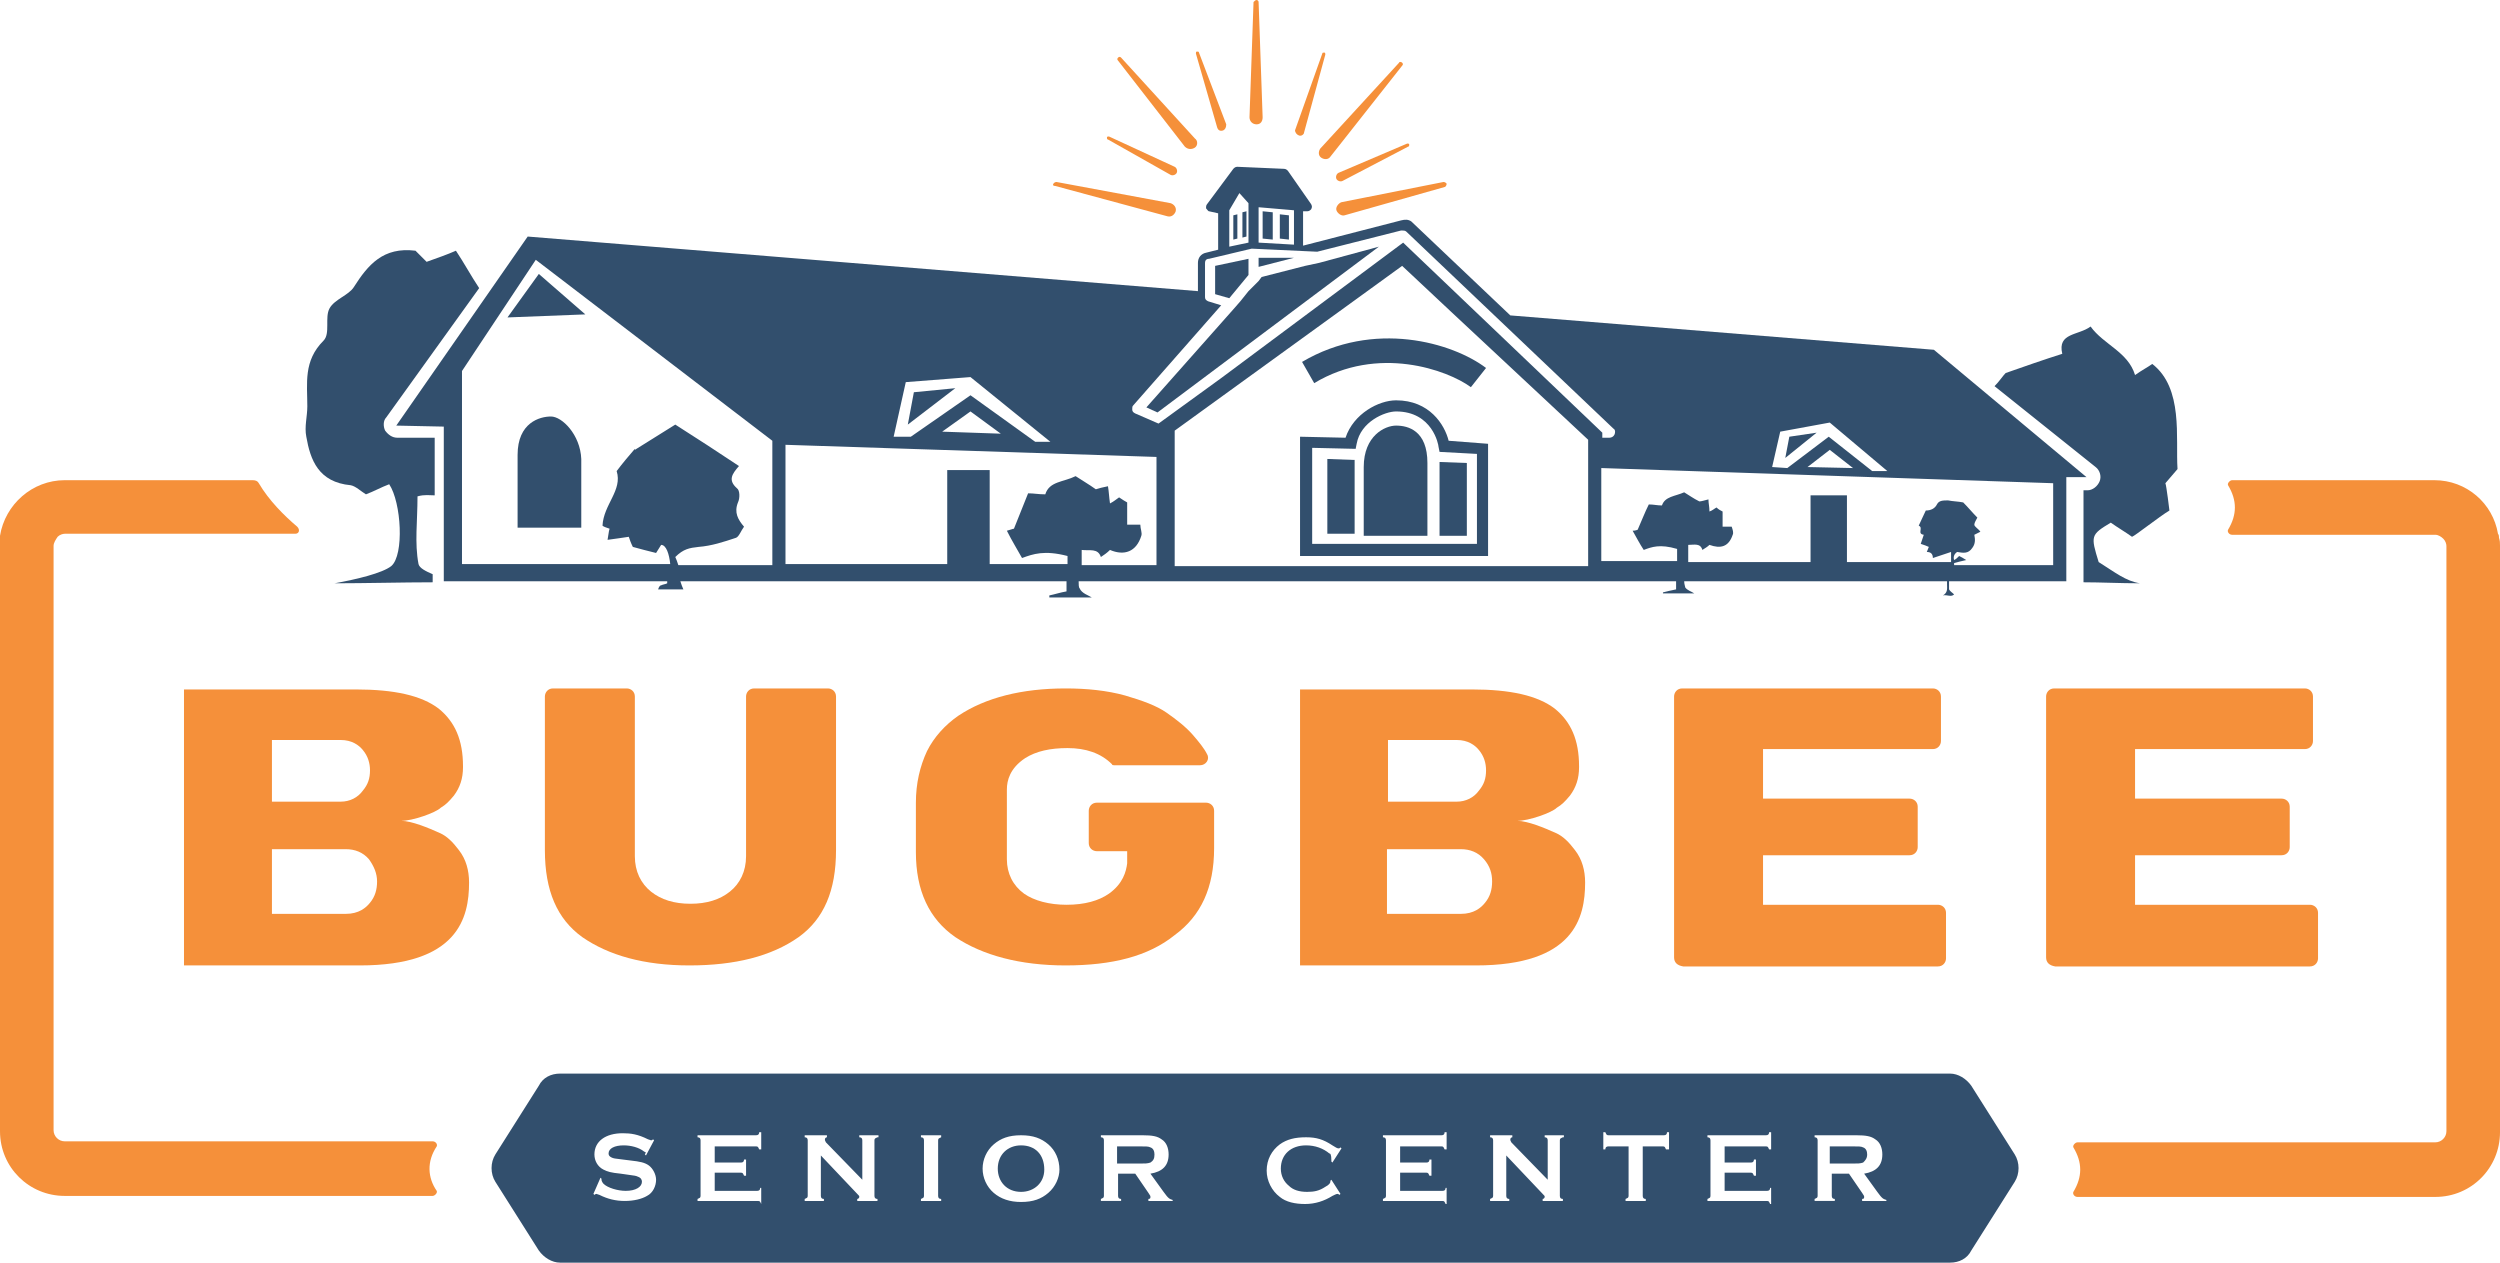 <?xml version="1.0" encoding="UTF-8"?> <!-- Generator: Adobe Illustrator 24.3.0, SVG Export Plug-In . SVG Version: 6.00 Build 0) --> <svg xmlns="http://www.w3.org/2000/svg" xmlns:xlink="http://www.w3.org/1999/xlink" version="1.1" id="Layer_4" x="0px" y="0px" viewBox="0 0 247.3 124.9" style="enable-background:new 0 0 247.3 124.9;" xml:space="preserve"> <style type="text/css"> .st0{fill:#324F6D;} .st1{fill:#F5903A;} </style> <g> <g> <path class="st0" d="M199.3,114.2l-4.3-6.8c-0.5-0.7-1.3-1.2-2.1-1.2H55.4c-0.9,0-1.7,0.4-2.1,1.2l-4.3,6.8 c-0.5,0.8-0.5,1.9,0,2.7l4.3,6.8c0.5,0.7,1.3,1.2,2.1,1.2h137.5c0.9,0,1.7-0.4,2.1-1.2l4.3-6.8C199.8,116.1,199.8,115,199.3,114.2 z M63.7,113.9c-0.5-0.4-1.3-0.6-2-0.6c-0.9,0-1.5,0.3-1.5,0.8c0,0.2,0.1,0.3,0.3,0.4c0.2,0.1,0.3,0.1,1.1,0.2l0.8,0.1 c0.9,0.1,1.4,0.2,1.8,0.5c0.4,0.3,0.7,0.9,0.7,1.4c0,0.6-0.3,1.3-0.9,1.6c-0.5,0.3-1.3,0.5-2.2,0.5c-0.9,0-1.7-0.2-2.5-0.6 c-0.3-0.1-0.3-0.1-0.3-0.1c0,0-0.1,0-0.2,0.1l-0.1-0.1l0.7-1.6l0.1,0.1c0,0,0,0.1,0,0.1c0,0.1,0.1,0.3,0.2,0.4 c0.4,0.4,1.4,0.7,2.2,0.7c1,0,1.6-0.4,1.6-0.9c0-0.2-0.1-0.4-0.4-0.5c-0.2-0.1-0.3-0.1-1-0.2l-0.7-0.1c-1-0.1-1.3-0.2-1.7-0.4 c-0.6-0.3-0.9-0.9-0.9-1.5c0-1.3,1.1-2.1,2.8-2.1c0.8,0,1.5,0.1,2.5,0.6c0.3,0.1,0.3,0.1,0.3,0.1c0.1,0,0.1,0,0.2-0.1l0.1,0.1 l-0.8,1.5l-0.1-0.1v-0.1C64,114.1,63.9,114,63.7,113.9z M75.4,119.1h-0.1c-0.1-0.2-0.1-0.3-0.3-0.3H69v-0.2 c0.2-0.1,0.3-0.1,0.3-0.3v-5.5c0-0.2-0.1-0.3-0.3-0.3v-0.2h5.8c0.2,0,0.3-0.1,0.3-0.3h0.2v1.7h-0.2c-0.1-0.2-0.1-0.3-0.3-0.3h-4.1 v1.6h2.6c0.2,0,0.3-0.1,0.3-0.3h0.2v1.6h-0.2c-0.1-0.2-0.1-0.3-0.3-0.3h-2.6v1.8h4.2c0.2,0,0.3-0.1,0.3-0.3h0.1V119.1z M86.8,112.5c-0.2,0.1-0.3,0.1-0.3,0.3v5.5c0,0.2,0.1,0.3,0.3,0.3v0.2h-2v-0.2c0.1,0,0.2-0.1,0.2-0.2c0-0.1,0-0.1-0.2-0.3 l-3.6-3.8v4c0,0.2,0.1,0.3,0.3,0.3v0.2h-1.9v-0.2c0.2-0.1,0.3-0.1,0.3-0.3v-5.5c0-0.2-0.1-0.3-0.3-0.3v-0.2h2.2v0.2 c-0.1,0-0.2,0.1-0.2,0.2c0,0.1,0,0.1,0.1,0.3l3.6,3.7v-3.9c0-0.2-0.1-0.3-0.3-0.3v-0.2h1.9V112.5z M93.1,112.5 c-0.2,0.1-0.3,0.1-0.3,0.3v5.5c0,0.2,0.1,0.3,0.3,0.3v0.2h-2v-0.2c0.2-0.1,0.3-0.1,0.3-0.3v-5.5c0-0.2-0.1-0.3-0.3-0.3v-0.2h2 V112.5z M103.7,118c-0.7,0.6-1.5,0.9-2.7,0.9c-1.1,0-2-0.3-2.7-0.9c-0.7-0.6-1.1-1.5-1.1-2.4c0-0.9,0.4-1.8,1.1-2.4 c0.7-0.6,1.5-0.9,2.7-0.9c1.2,0,2,0.3,2.7,0.9c0.7,0.6,1.1,1.5,1.1,2.5C104.8,116.5,104.4,117.4,103.7,118z M116,118.8h-2.4v-0.2 c0.2,0,0.2-0.1,0.2-0.2c0-0.1,0-0.1-0.2-0.4l-1.3-1.9h-1.7v2.2c0,0.2,0.1,0.3,0.3,0.3v0.2h-2v-0.2c0.2-0.1,0.3-0.1,0.3-0.3v-5.5 c0-0.2-0.1-0.3-0.3-0.3v-0.2h4.1c1,0,1.5,0.1,1.9,0.4c0.5,0.3,0.7,0.9,0.7,1.5c0,1.1-0.6,1.7-1.8,1.9l1.3,1.8 c0.5,0.7,0.6,0.7,0.9,0.8V118.8z M131.5,114.1c-0.6-0.5-1.4-0.8-2.3-0.8c-1.5,0-2.5,0.9-2.5,2.3c0,0.7,0.3,1.3,0.8,1.7 c0.4,0.4,1,0.6,1.8,0.6c0.7,0,1.2-0.1,1.8-0.5c0.4-0.2,0.5-0.4,0.5-0.5v-0.1l0.1-0.1l0.9,1.4l-0.1,0.1c-0.1-0.1-0.2-0.1-0.2-0.1 c-0.1,0-0.3,0.1-0.5,0.2c-0.8,0.5-1.7,0.8-2.7,0.8c-1,0-1.9-0.2-2.5-0.7c-0.8-0.6-1.3-1.6-1.3-2.6c0-1.1,0.5-2,1.3-2.6 c0.7-0.5,1.5-0.7,2.6-0.7c1,0,1.7,0.2,2.6,0.8c0.3,0.2,0.5,0.3,0.6,0.3c0.1,0,0.1,0,0.2-0.1l0.1,0.1l-0.9,1.4l-0.1-0.1v-0.1 C131.7,114.2,131.6,114.1,131.5,114.1z M143.2,119.1H143c-0.1-0.2-0.1-0.3-0.3-0.3h-5.9v-0.2c0.2-0.1,0.3-0.1,0.3-0.3v-5.5 c0-0.2-0.1-0.3-0.3-0.3v-0.2h5.8c0.2,0,0.3-0.1,0.3-0.3h0.2v1.7h-0.2c-0.1-0.2-0.1-0.3-0.3-0.3h-4.1v1.6h2.6 c0.2,0,0.3-0.1,0.3-0.3h0.2v1.6h-0.2c-0.1-0.2-0.1-0.3-0.3-0.3h-2.6v1.8h4.2c0.2,0,0.3-0.1,0.3-0.3h0.1V119.1z M154.6,112.5 c-0.2,0.1-0.3,0.1-0.3,0.3v5.5c0,0.2,0.1,0.3,0.3,0.3v0.2h-2v-0.2c0.1,0,0.2-0.1,0.2-0.2c0-0.1,0-0.1-0.2-0.3l-3.6-3.8v4 c0,0.2,0.1,0.3,0.3,0.3v0.2h-1.9v-0.2c0.2-0.1,0.3-0.1,0.3-0.3v-5.5c0-0.2-0.1-0.3-0.3-0.3v-0.2h2.2v0.2c-0.1,0-0.2,0.1-0.2,0.2 c0,0.1,0,0.1,0.1,0.3l3.6,3.7v-3.9c0-0.2-0.1-0.3-0.3-0.3v-0.2h1.9V112.5z M165,113.7h-0.2c-0.1-0.2-0.1-0.3-0.3-0.3h-2v4.9 c0,0.2,0.1,0.3,0.3,0.3v0.2h-2v-0.2c0.2-0.1,0.3-0.1,0.3-0.3v-4.9h-2c-0.2,0-0.3,0.1-0.3,0.3h-0.2V112h0.2 c0.1,0.2,0.1,0.3,0.3,0.3h5.5c0.2,0,0.3-0.1,0.3-0.3h0.2V113.7z M175.2,119.1h-0.1c-0.1-0.2-0.1-0.3-0.3-0.3h-5.9v-0.2 c0.2-0.1,0.3-0.1,0.3-0.3v-5.5c0-0.2-0.1-0.3-0.3-0.3v-0.2h5.8c0.2,0,0.3-0.1,0.3-0.3h0.2v1.7H175c-0.1-0.2-0.1-0.3-0.3-0.3h-4.1 v1.6h2.6c0.2,0,0.3-0.1,0.3-0.3h0.2v1.6h-0.2c-0.1-0.2-0.1-0.3-0.3-0.3h-2.6v1.8h4.2c0.2,0,0.3-0.1,0.3-0.3h0.1V119.1z M186.5,118.8h-2.3v-0.2c0.2,0,0.2-0.1,0.2-0.2c0-0.1,0-0.1-0.2-0.4l-1.3-1.9h-1.7v2.2c0,0.2,0.1,0.3,0.3,0.3v0.2h-2v-0.2 c0.2-0.1,0.3-0.1,0.3-0.3v-5.5c0-0.2-0.1-0.3-0.3-0.3v-0.2h4.1c1,0,1.5,0.1,1.9,0.4c0.5,0.3,0.7,0.9,0.7,1.5 c0,1.1-0.6,1.7-1.8,1.9l1.3,1.8c0.5,0.7,0.6,0.7,0.9,0.8V118.8z"></path> </g> </g> <path class="st1" d="M68.2,95.5c-4.5,0-8-1-10.6-2.8c-2.5-1.8-3.7-4.6-3.7-8.6V68.9c0-0.4,0.3-0.8,0.8-0.8l7.3,0 c0.4,0,0.8,0.3,0.8,0.8c0,3.2,0,15.8,0,15.8c0,1.5,0.6,2.7,1.6,3.5c1,0.8,2.3,1.2,3.9,1.2c1.6,0,2.9-0.4,3.9-1.2 c1-0.8,1.6-2,1.6-3.5l0-15.8c0-0.4,0.3-0.8,0.8-0.8l7.3,0c0.4,0,0.8,0.3,0.8,0.8c0,3.2,0,15.2,0,15.2c0,4-1.2,6.8-3.7,8.6 C76.3,94.6,72.7,95.5,68.2,95.5z"></path> <path class="st1" d="M105.4,95.5c-4.5,0-8.2-1-10.9-2.8c-2.6-1.8-3.9-4.6-3.9-8.4v-4.9c0-1.9,0.4-3.6,1.1-5.1 c0.7-1.4,1.8-2.6,3.1-3.5c2.7-1.8,6.3-2.7,10.6-2.7c2.1,0,4.1,0.2,5.9,0.7c1.7,0.5,3.1,1,4.1,1.7c1,0.7,1.9,1.4,2.6,2.2 c0.6,0.7,1.1,1.3,1.4,1.9c0.3,0.5-0.1,1.1-0.7,1.1l-8.3,0c-0.3,0-0.4,0-0.4-0.1c-1.1-1.1-2.6-1.6-4.4-1.6c-1.7,0-3.1,0.3-4.2,1 c-1.5,1-1.8,2.2-1.8,3.1V85c0,1.4,0.6,2.6,1.7,3.4c1,0.7,2.5,1.1,4.2,1.1c1.8,0,3.2-0.4,4.2-1.1c1.4-1,1.7-2.2,1.8-3l0-1.2h-3 c-0.4,0-0.8-0.3-0.8-0.8l0-3.2c0-0.4,0.3-0.8,0.8-0.8l10.8,0c0.4,0,0.8,0.3,0.8,0.8l0,3.7c0,3.9-1.3,6.7-3.9,8.6 C113.6,94.6,110,95.5,105.4,95.5z"></path> <path class="st1" d="M165.6,94.7l0-25.8c0-0.4,0.3-0.8,0.8-0.8l24.8,0c0.4,0,0.8,0.3,0.8,0.8l0,4.4c0,0.4-0.3,0.8-0.8,0.8l-16.8,0 v4.9h14.5c0.4,0,0.8,0.3,0.8,0.8l0,4c0,0.4-0.3,0.8-0.8,0.8l-14.5,0v4.9h17.3c0.4,0,0.8,0.3,0.8,0.8l0,4.5c0,0.4-0.3,0.8-0.8,0.8 h-25.2C165.9,95.5,165.6,95.2,165.6,94.7z"></path> <path class="st1" d="M202.4,94.7l0-25.8c0-0.4,0.3-0.8,0.8-0.8l24.8,0c0.4,0,0.8,0.3,0.8,0.8l0,4.4c0,0.4-0.3,0.8-0.8,0.8l-16.8,0 v4.9h14.5c0.4,0,0.8,0.3,0.8,0.8l0,4c0,0.4-0.3,0.8-0.8,0.8l-14.5,0v4.9h17.3c0.4,0,0.8,0.3,0.8,0.8l0,4.5c0,0.4-0.3,0.8-0.8,0.8 h-25.2C202.7,95.5,202.4,95.2,202.4,94.7z"></path> <g> <path class="st0" d="M114.2,114.2c0-0.3-0.1-0.6-0.4-0.7c-0.2-0.1-0.4-0.1-1.1-0.1h-2.2v1.7h2.2c0.6,0,0.8,0,1.1-0.1 C114.1,114.8,114.2,114.6,114.2,114.2z"></path> </g> <g> <path class="st0" d="M101,113.3c-1.3,0-2.3,0.9-2.3,2.3c0,1.3,0.9,2.3,2.3,2.3c1.3,0,2.3-0.9,2.3-2.2 C103.3,114.2,102.4,113.3,101,113.3z"></path> </g> <g> <path class="st0" d="M184.7,114.2c0-0.3-0.1-0.6-0.4-0.7c-0.2-0.1-0.4-0.1-1.1-0.1h-2.2v1.7h2.2c0.6,0,0.8,0,1.1-0.1 C184.5,114.8,184.7,114.6,184.7,114.2z"></path> </g> <path class="st1" d="M43.2,113.4c0.1-0.2-0.1-0.5-0.4-0.5H6.4c-0.6,0-1.1-0.5-1.1-1.1V54c0-0.3,0.2-0.6,0.4-0.9 c0.2-0.2,0.5-0.3,0.7-0.3c0,0,18,0,22.8,0c0.4,0,0.5-0.4,0.2-0.7c-1.3-1.1-2.8-2.6-3.8-4.3c-0.1-0.2-0.3-0.3-0.6-0.3H6.4 c-3.2,0-5.9,2.4-6.4,5.5C0,53.3,0,53.7,0,54v57.9c0,3.6,2.9,6.4,6.4,6.4h36.4c0.2,0,0.5-0.3,0.4-0.5 C42.3,116.5,42.2,114.9,43.2,113.4z"></path> <path class="st1" d="M247.2,53.2c0-0.1,0-0.3-0.1-0.4c-0.5-3-3.1-5.3-6.3-5.3c0,0,0,0,0,0h-18.5c0,0,0,0,0,0h-1.5 c-0.2,0-0.5,0.3-0.4,0.5c0.9,1.5,0.9,2.9,0,4.4c-0.1,0.2,0.1,0.5,0.4,0.5l20.1,0c0.3,0,0.6,0.2,0.8,0.4c0.2,0.2,0.3,0.5,0.3,0.7 v57.9c0,0.6-0.5,1.1-1.1,1.1h-35.4c-0.2,0-0.5,0.3-0.4,0.5c0.9,1.5,0.9,2.9,0,4.4c-0.1,0.2,0.1,0.5,0.4,0.5h35.4 c3.6,0,6.4-2.9,6.4-6.4V54C247.3,53.7,247.3,53.5,247.2,53.2z"></path> <path class="st1" d="M155.8,84.1c-0.6-0.8-1.2-1.4-1.9-1.7c-1.1-0.5-2.8-1.2-3.8-1.2c1.1,0,3.4-0.8,3.9-1.3c0,0,0,0,0,0 c0.5-0.3,0.8-0.6,1.3-1.2c0.6-0.8,0.9-1.7,0.9-2.8v-0.1c0-2.6-0.8-4.4-2.4-5.7c-1.7-1.3-4.4-1.9-8.2-1.9l-17,0l0,27.3H146 c9.7,0,10.8-4.7,10.8-8.2C156.8,86.1,156.5,85,155.8,84.1z M137.3,73.2h6.8c1.1,0,1.8,0.5,2.2,1c0.5,0.6,0.7,1.3,0.7,2 c0,0.8-0.2,1.4-0.7,2c-0.5,0.7-1.3,1.1-2.2,1.1h-6.8V73.2z M147.6,87.2c0,0.8-0.2,1.5-0.7,2.1c-0.4,0.5-1.1,1.1-2.4,1.1h-7.3v-6.4 h7.3c0.9,0,1.7,0.3,2.3,1C147.4,85.7,147.6,86.4,147.6,87.2L147.6,87.2z"></path> <path class="st1" d="M45.4,84.1c-0.6-0.8-1.2-1.4-1.9-1.7c-1.1-0.5-2.8-1.2-3.8-1.2c1.1,0,3.4-0.8,3.9-1.3c0,0,0,0,0,0 c0.5-0.3,0.8-0.6,1.3-1.2c0.6-0.8,0.9-1.7,0.9-2.8v-0.1c0-2.6-0.8-4.4-2.4-5.7c-1.7-1.3-4.4-1.9-8.2-1.9l-17,0l0,27.3h17.4 c9.7,0,10.8-4.7,10.8-8.2C46.4,86.1,46.1,85,45.4,84.1z M26.9,73.2h6.8c1.1,0,1.8,0.5,2.2,1c0.5,0.6,0.7,1.3,0.7,2 c0,0.8-0.2,1.4-0.7,2c-0.5,0.7-1.3,1.1-2.2,1.1h-6.8V73.2z M37.3,87.2c0,0.8-0.2,1.5-0.7,2.1c-0.4,0.5-1.1,1.1-2.4,1.1h-7.3v-6.4 h7.3c0.9,0,1.7,0.3,2.3,1C37,85.7,37.3,86.4,37.3,87.2L37.3,87.2z"></path> <g> <path class="st0" d="M208.8,51.7c0.7,0.5,1.4,0.9,2.1,1.4c0.3-0.1,2.7-2,3.7-2.6c0,0-0.3-2.5-0.4-2.7l1.2-1.4 c-0.2-3.1,0.6-8-2.5-10.4c-0.4,0.3-1,0.6-1.7,1.1c-0.7-2.3-3.1-3-4.4-4.8c-1.2,0.9-3.3,0.6-2.8,2.7c-1.9,0.6-3.6,1.2-5.6,1.9 c-0.3,0.3-0.6,0.8-1.1,1.3l10,8c0.4,0.3,0.6,0.9,0.4,1.4c-0.2,0.5-0.7,0.9-1.2,0.9h-0.4v9.1c1.7,0,3.6,0.1,5.6,0.1 c-1.4-0.2-2.5-1.1-4.1-2.1C206.8,53,206.8,52.9,208.8,51.7z"></path> </g> <g> <path class="st1" d="M132.4,17.1c-0.2,0.1-0.3,0.4-0.2,0.6c0.1,0.2,0.4,0.3,0.6,0.2l6.5-3.4c0.1,0,0.1-0.1,0.1-0.2 c0-0.1-0.1-0.1-0.2-0.1L132.4,17.1C132.4,17.1,132.4,17.1,132.4,17.1z"></path> </g> <g> <path class="st1" d="M128.5,13.4c0.2,0.1,0.5-0.1,0.5-0.3l2.1-7.7c0-0.1,0-0.2-0.1-0.2c-0.1,0-0.2,0-0.2,0.1l-2.7,7.6c0,0,0,0,0,0 C128.1,13,128.2,13.3,128.5,13.4z"></path> </g> <g> <path class="st1" d="M120.4,12.6C120.4,12.6,120.4,12.6,120.4,12.6c0.1,0.3,0.3,0.4,0.6,0.3c0.2-0.1,0.3-0.3,0.3-0.6l-2.7-7.1 c0-0.1-0.1-0.1-0.2-0.1c-0.1,0-0.1,0.1-0.1,0.2L120.4,12.6z"></path> </g> <g> <path class="st1" d="M109.6,13.8l6.2,3.5c0,0,0,0,0,0c0.2,0.1,0.5,0,0.6-0.2c0.1-0.2,0-0.5-0.2-0.6l-6.5-3c-0.1,0-0.2,0-0.2,0.1 C109.5,13.7,109.5,13.8,109.6,13.8z"></path> </g> <g> <path class="st1" d="M104.4,18.4l11.1,3c0,0,0,0,0,0c0.4,0.1,0.7-0.2,0.8-0.5c0.1-0.4-0.2-0.7-0.5-0.8L104.5,18 c-0.1,0-0.3,0.1-0.3,0.2C104.1,18.3,104.2,18.4,104.4,18.4z"></path> </g> <g> <path class="st1" d="M117.2,14.5C117.3,14.5,117.3,14.5,117.2,14.5c0.3,0.3,0.7,0.3,1,0.1c0.3-0.2,0.3-0.7,0-0.9l-7.3-8 c-0.1-0.1-0.2-0.1-0.3,0c-0.1,0.1-0.1,0.2,0,0.3L117.2,14.5z"></path> </g> <g> <path class="st1" d="M124.3,12.3c0.4,0,0.6-0.3,0.6-0.7l-0.4-11.4c0-0.1-0.1-0.2-0.2-0.2c-0.1,0-0.2,0.1-0.3,0.2l-0.4,11.4 c0,0,0,0,0,0C123.6,12,123.9,12.3,124.3,12.3z"></path> </g> <g> <path class="st1" d="M130.6,14.7c-0.2,0.3-0.2,0.7,0.1,0.9c0.3,0.2,0.7,0.2,0.9-0.1l7.1-9c0.1-0.1,0.1-0.2,0-0.3 c-0.1-0.1-0.3-0.1-0.3,0L130.6,14.7C130.6,14.7,130.6,14.7,130.6,14.7z"></path> </g> <g> <path class="st1" d="M132.7,20c-0.3,0.1-0.6,0.5-0.5,0.8c0.1,0.3,0.5,0.6,0.8,0.5l9.9-2.8c0.1,0,0.2-0.2,0.2-0.3 c0-0.1-0.2-0.2-0.3-0.2L132.7,20C132.8,20,132.8,20,132.7,20z"></path> </g> <g> <path class="st0" d="M138.1,42.1c-1.1,0-3.2,1-3.2,4.1c0,2.8,0,6.8,0,6.8h6.3c0,0,0-4,0-7.2C141.2,42.6,139.3,42.1,138.1,42.1z"></path> </g> <g> <polygon class="st0" points="131.3,52.8 134,52.8 134,45.5 131.3,45.4 "></polygon> </g> <g> <polygon class="st0" points="145.1,45.8 142.4,45.7 142.4,53 145.1,53 "></polygon> </g> <g> <g> <path class="st0" d="M138.1,39.6C138.1,39.6,138.1,39.6,138.1,39.6c-1.7,0-4.2,1.3-5,3.7l-4.5-0.1V55h18.6V43.9l-3.9-0.3 C142.9,42,141.4,39.6,138.1,39.6z M146.1,53.8h-16.3v-9.5l4.3,0.1l0.1-0.5c0.4-2.2,2.8-3.2,3.9-3.2c0,0,0,0,0,0 c3.6,0,4.2,3.3,4.2,3.5l0.1,0.5l3.7,0.2V53.8z"></path> </g> </g> <g> <polygon class="st0" points="57.9,31.1 53.3,27.1 50.2,31.4 "></polygon> </g> <g> <path class="st0" d="M54.5,41.2c-1.1,0-3.3,0.6-3.3,3.8c0,3.2,0,7.2,0,7.2h6.3c0,0,0-4,0-6.8C57.4,43,55.6,41.2,54.5,41.2z"></path> </g> <g> <polygon class="st0" points="124.9,23.6 125.9,23.7 125.9,21 124.9,20.9 "></polygon> </g> <g> <polygon class="st0" points="126.6,23.6 127.5,23.7 127.5,21.3 126.6,21.2 "></polygon> </g> <g> <polygon class="st0" points="122.9,23.5 123.3,23.4 123.3,20.9 122.9,21 "></polygon> </g> <g> <polygon class="st0" points="122,23.7 122.4,23.6 122.4,21.2 122,21.3 "></polygon> </g> <g> <path class="st0" d="M128.8,35.8l1.2,2.1c6.3-3.8,13.2-1.3,15.5,0.4l1.5-1.9C143.7,33.9,135.9,31.6,128.8,35.8z"></path> </g> <g> <polygon class="st0" points="90.4,38.8 89.8,42 94.5,38.4 "></polygon> </g> <g> <g> <path class="st0" d="M206.4,47.2l-15.1-12.6l-41.9-3.4l-9.8-9.3c-0.3-0.2-0.6-0.2-1-0.1l-9.7,2.5l0-3.4c0,0,0,0,0,0l0.4,0 c0.2,0,0.3-0.1,0.4-0.2c0.1-0.2,0.1-0.3,0-0.5l-2.3-3.3c-0.1-0.1-0.2-0.2-0.4-0.2l-4.6-0.2c-0.2,0-0.3,0.1-0.4,0.2l-2.6,3.5 c-0.1,0.1-0.1,0.3-0.1,0.4c0.1,0.1,0.2,0.3,0.3,0.3l0.9,0.2v3.6l-1.2,0.3c-0.5,0.1-0.8,0.5-0.8,1v2.8l-66.3-5.4l-13,18.7l4.7,0.1 v15.3h22.1c0,0.1,0,0.1,0,0.2c-0.2,0.1-0.4,0.1-0.6,0.2c-0.1,0-0.2,0.1-0.3,0.4c0.9,0,1.7,0,2.5,0c-0.1-0.2-0.2-0.5-0.3-0.8h38.2 c0,0.4,0,0.8,0,1c-0.6,0.1-1.2,0.3-1.7,0.4c0,0.1,0,0.1,0,0.2c1.4,0,2.9,0,4.2,0c-0.3-0.2-1-0.4-1.2-0.9c-0.1-0.1-0.1-0.4-0.1-0.7 h7.6h44h7.5c0,0.4,0,0.7,0,0.8c-0.5,0.1-0.9,0.2-1.3,0.3c0,0,0,0.1,0,0.1c1.1,0,2.1,0,3.1,0c-0.3-0.2-0.7-0.3-0.9-0.6 c0-0.1-0.1-0.3-0.1-0.6h26c0,0.1,0,0.2,0,0.3c0,0.4,0.1,0.8-0.4,1.1c0.4-0.1,0.8,0.2,1.1-0.1c-0.2-0.2-0.4-0.3-0.5-0.5 c0-0.2,0-0.5,0-0.8h11.6V47.2l0,0v0L206.4,47.2z M176.1,42.7l4.9-0.9l5.7,4.8l-1.5,0l-4.3-3.4l-4.1,3.1l-1.5-0.1L176.1,42.7z M183.3,46.3l-4.5-0.1l2.2-1.7L183.3,46.3z M124.5,20.5l3.5,0.3v3.4l-3.5-0.2V20.5z M121.6,20.8l1-1.7l0.9,1V24l-1.9,0.4V20.8z M89.6,37.8l6.4-0.5l7.9,6.4h-1.5L96,39.1l-5.9,4.1l-0.5,0v0l-1.2,0L89.6,37.8z M99,42.9l-5.8-0.2l2.8-2L99,42.9z M76.4,55.9h-9.3 c-0.1-0.3-0.2-0.6-0.3-0.8c0.8-0.8,1.4-0.9,2.3-1c1.3-0.1,2.5-0.5,3.7-0.9c0.3-0.1,0.5-0.7,0.8-1.1c-0.6-0.7-1-1.4-0.6-2.4 c0.2-0.4,0.2-1.2-0.1-1.4c-0.9-0.8-0.5-1.4,0.2-2.2c-2.1-1.4-4.1-2.7-6.3-4.1c-1.3,0.8-2.7,1.7-4,2.5c0,0,0-0.1,0-0.1 c-0.6,0.7-1.2,1.4-1.8,2.2c0.6,1.9-1.3,3.3-1.4,5.4c0.1,0.1,0.4,0.2,0.7,0.3c-0.1,0.3-0.1,0.6-0.2,1.1c0.8-0.1,1.4-0.2,2.1-0.3 c0.1,0.3,0.2,0.6,0.4,1c0.7,0.2,1.5,0.4,2.3,0.6c0.2-0.3,0.3-0.5,0.5-0.8c0.5,0,0.8,0.9,0.9,1.9H45.7V36.7l7.3-11l23.4,17.9V55.9z M114.6,55.9H107c0-0.7,0-1.3,0-1.5c0.8,0.1,1.6-0.2,1.9,0.7c0.3-0.2,0.6-0.4,0.9-0.7c1.4,0.6,2.6,0.2,3.1-1.4 c0.1-0.3-0.1-0.7-0.1-1.1c-0.5,0-1,0-1.3,0c0-0.7,0-1.4,0-2.2c-0.2-0.1-0.5-0.3-0.8-0.5c-0.3,0.2-0.5,0.4-0.9,0.6 c-0.1-0.7-0.1-1.1-0.2-1.7c-0.5,0.1-0.9,0.2-1.2,0.3c-0.7-0.5-1.4-0.9-2-1.3c-1.2,0.6-2.6,0.5-3,1.8c-0.7,0-1.1-0.1-1.7-0.1 c-0.5,1.2-0.9,2.3-1.4,3.5c-0.1,0-0.3,0.1-0.7,0.2c0.5,1,1,1.8,1.5,2.7c1.1-0.4,2.2-0.8,4.5-0.2c0,0.1,0,0.4,0,0.8h-7.7v-9.3h-4.2 v9.3h-16V44l36.7,1.2V55.9z M157.1,45.7v10.3h-40.9V44.3v-1.7L133.6,30l5.1-3.7l4.8,4.5l13.6,12.7V45.7z M138.8,24l-18,13.4 l-6.2,4.5l-2.3-1c-0.2-0.1-0.3-0.2-0.3-0.4c0-0.2,0-0.3,0.1-0.4l8.7-9.9l-1.3-0.4c-0.2-0.1-0.3-0.2-0.3-0.4V26 c0-0.2,0.1-0.4,0.4-0.4l4.2-1c0,0,0.1,0,0.1,0l6.4,0.3l8.3-2.1c0.2,0,0.4,0,0.5,0.1l20.5,19.5c0.2,0.1,0.2,0.4,0.1,0.6 c-0.1,0.2-0.3,0.3-0.5,0.3h-0.7v-0.5L138.8,24z M203.3,55.9h-10c0-0.1,0-0.1,0-0.2c0.4-0.1,0.7-0.2,1.2-0.3 c-0.3-0.2-0.5-0.3-0.7-0.4c-0.2,0.2-0.3,0.3-0.5,0.4c-0.1-0.3,0-0.6,0.3-0.8c0.6,0.1,1.1,0.2,1.5-0.4c0.3-0.4,0.3-0.8,0.2-1.3 c0.2-0.1,0.4-0.2,0.6-0.3c-0.2-0.3-0.6-0.5-0.6-0.7c0-0.2,0.2-0.5,0.3-0.7c-0.5-0.5-0.9-1-1.4-1.5c-0.5-0.1-1-0.1-1.5-0.2 c-0.5,0-0.9,0-1.1,0.4c-0.2,0.4-0.6,0.6-1.1,0.6c-0.3,0.6-0.5,1.1-0.7,1.5c0.5,0.2-0.2,0.8,0.5,0.9c-0.1,0.3-0.2,0.6-0.3,0.9 c0.3,0.1,0.6,0.2,0.8,0.3c-0.1,0.2-0.1,0.3-0.2,0.5c0.4,0,0.6,0.2,0.6,0.6c0.6-0.2,1.2-0.4,1.8-0.6c0,0.3,0,0.7,0,1h-10.3v-6.6 h-3.6v6.6h-12.1c0-0.8,0-1.5,0-1.7c0.6,0,1.2-0.2,1.4,0.5c0.3-0.2,0.5-0.3,0.7-0.5c1.1,0.4,1.9,0.2,2.3-1c0.1-0.2,0-0.5-0.1-0.8 c-0.4,0-0.7,0-0.9,0c0-0.5,0-1,0-1.5c-0.2-0.1-0.4-0.2-0.6-0.4c-0.2,0.1-0.4,0.3-0.7,0.4c0-0.5-0.1-0.8-0.1-1.2 c-0.4,0.1-0.7,0.2-0.9,0.2c-0.6-0.3-1-0.6-1.5-0.9c-0.9,0.4-1.9,0.4-2.2,1.3c-0.5,0-0.8-0.1-1.3-0.1c-0.4,0.8-0.7,1.6-1.1,2.5 c0,0-0.2,0.1-0.5,0.1c0.4,0.7,0.7,1.3,1.1,1.9c0.8-0.3,1.6-0.6,3.3-0.1c0,0.1,0,0.6,0,1.2h-7.5v-9.2l44.7,1.5V55.9z"></path> </g> </g> <g> <polygon class="st0" points="177,43.2 176.6,45.3 179.7,42.8 "></polygon> </g> <g> <polygon class="st0" points="129.1,26.3 124.8,27.4 124.5,27.8 123.5,28.8 122.7,29.8 122,30.6 113.4,40.3 114.5,40.8 136.4,24.4 130.5,26 "></polygon> </g> <g> <polygon class="st0" points="124.5,25.5 124.5,26.4 128,25.5 "></polygon> </g> <g> <polygon class="st0" points="123.5,27.2 123.5,25.6 120.2,26.3 120.2,29.1 121.6,29.5 "></polygon> </g> <g> <path class="st0" d="M38.1,42.6c-0.2-0.4-0.2-1,0.1-1.3l9.2-12.8c-0.8-1.2-1.5-2.5-2.3-3.7c-0.9,0.4-1.8,0.7-2.9,1.1 c-0.3-0.3-0.7-0.7-1.1-1.1c-3.2-0.4-4.7,1.4-6.1,3.6c-0.5,0.8-1.9,1.2-2.4,2.1c-0.5,0.9,0.1,2.5-0.6,3.2c-2,2-1.6,4.2-1.6,6.5 c0,1-0.3,2-0.1,3c0.4,2.3,1.2,4.5,4.4,4.8c0.5,0.1,1,0.6,1.5,0.9c0.8-0.3,1.5-0.7,2.3-1c1.2,1.8,1.5,7,0.2,8.1 c-0.9,0.7-3.4,1.3-5.6,1.7c3,0,6.8-0.1,9.7-0.1v-0.8c-0.7-0.3-1.3-0.6-1.4-1c-0.4-2.1-0.1-4.2-0.1-6.7C42,48.9,42.5,49,43,49v-5.7 l-3.7,0C38.8,43.3,38.4,43,38.1,42.6z"></path> </g> </svg> 
